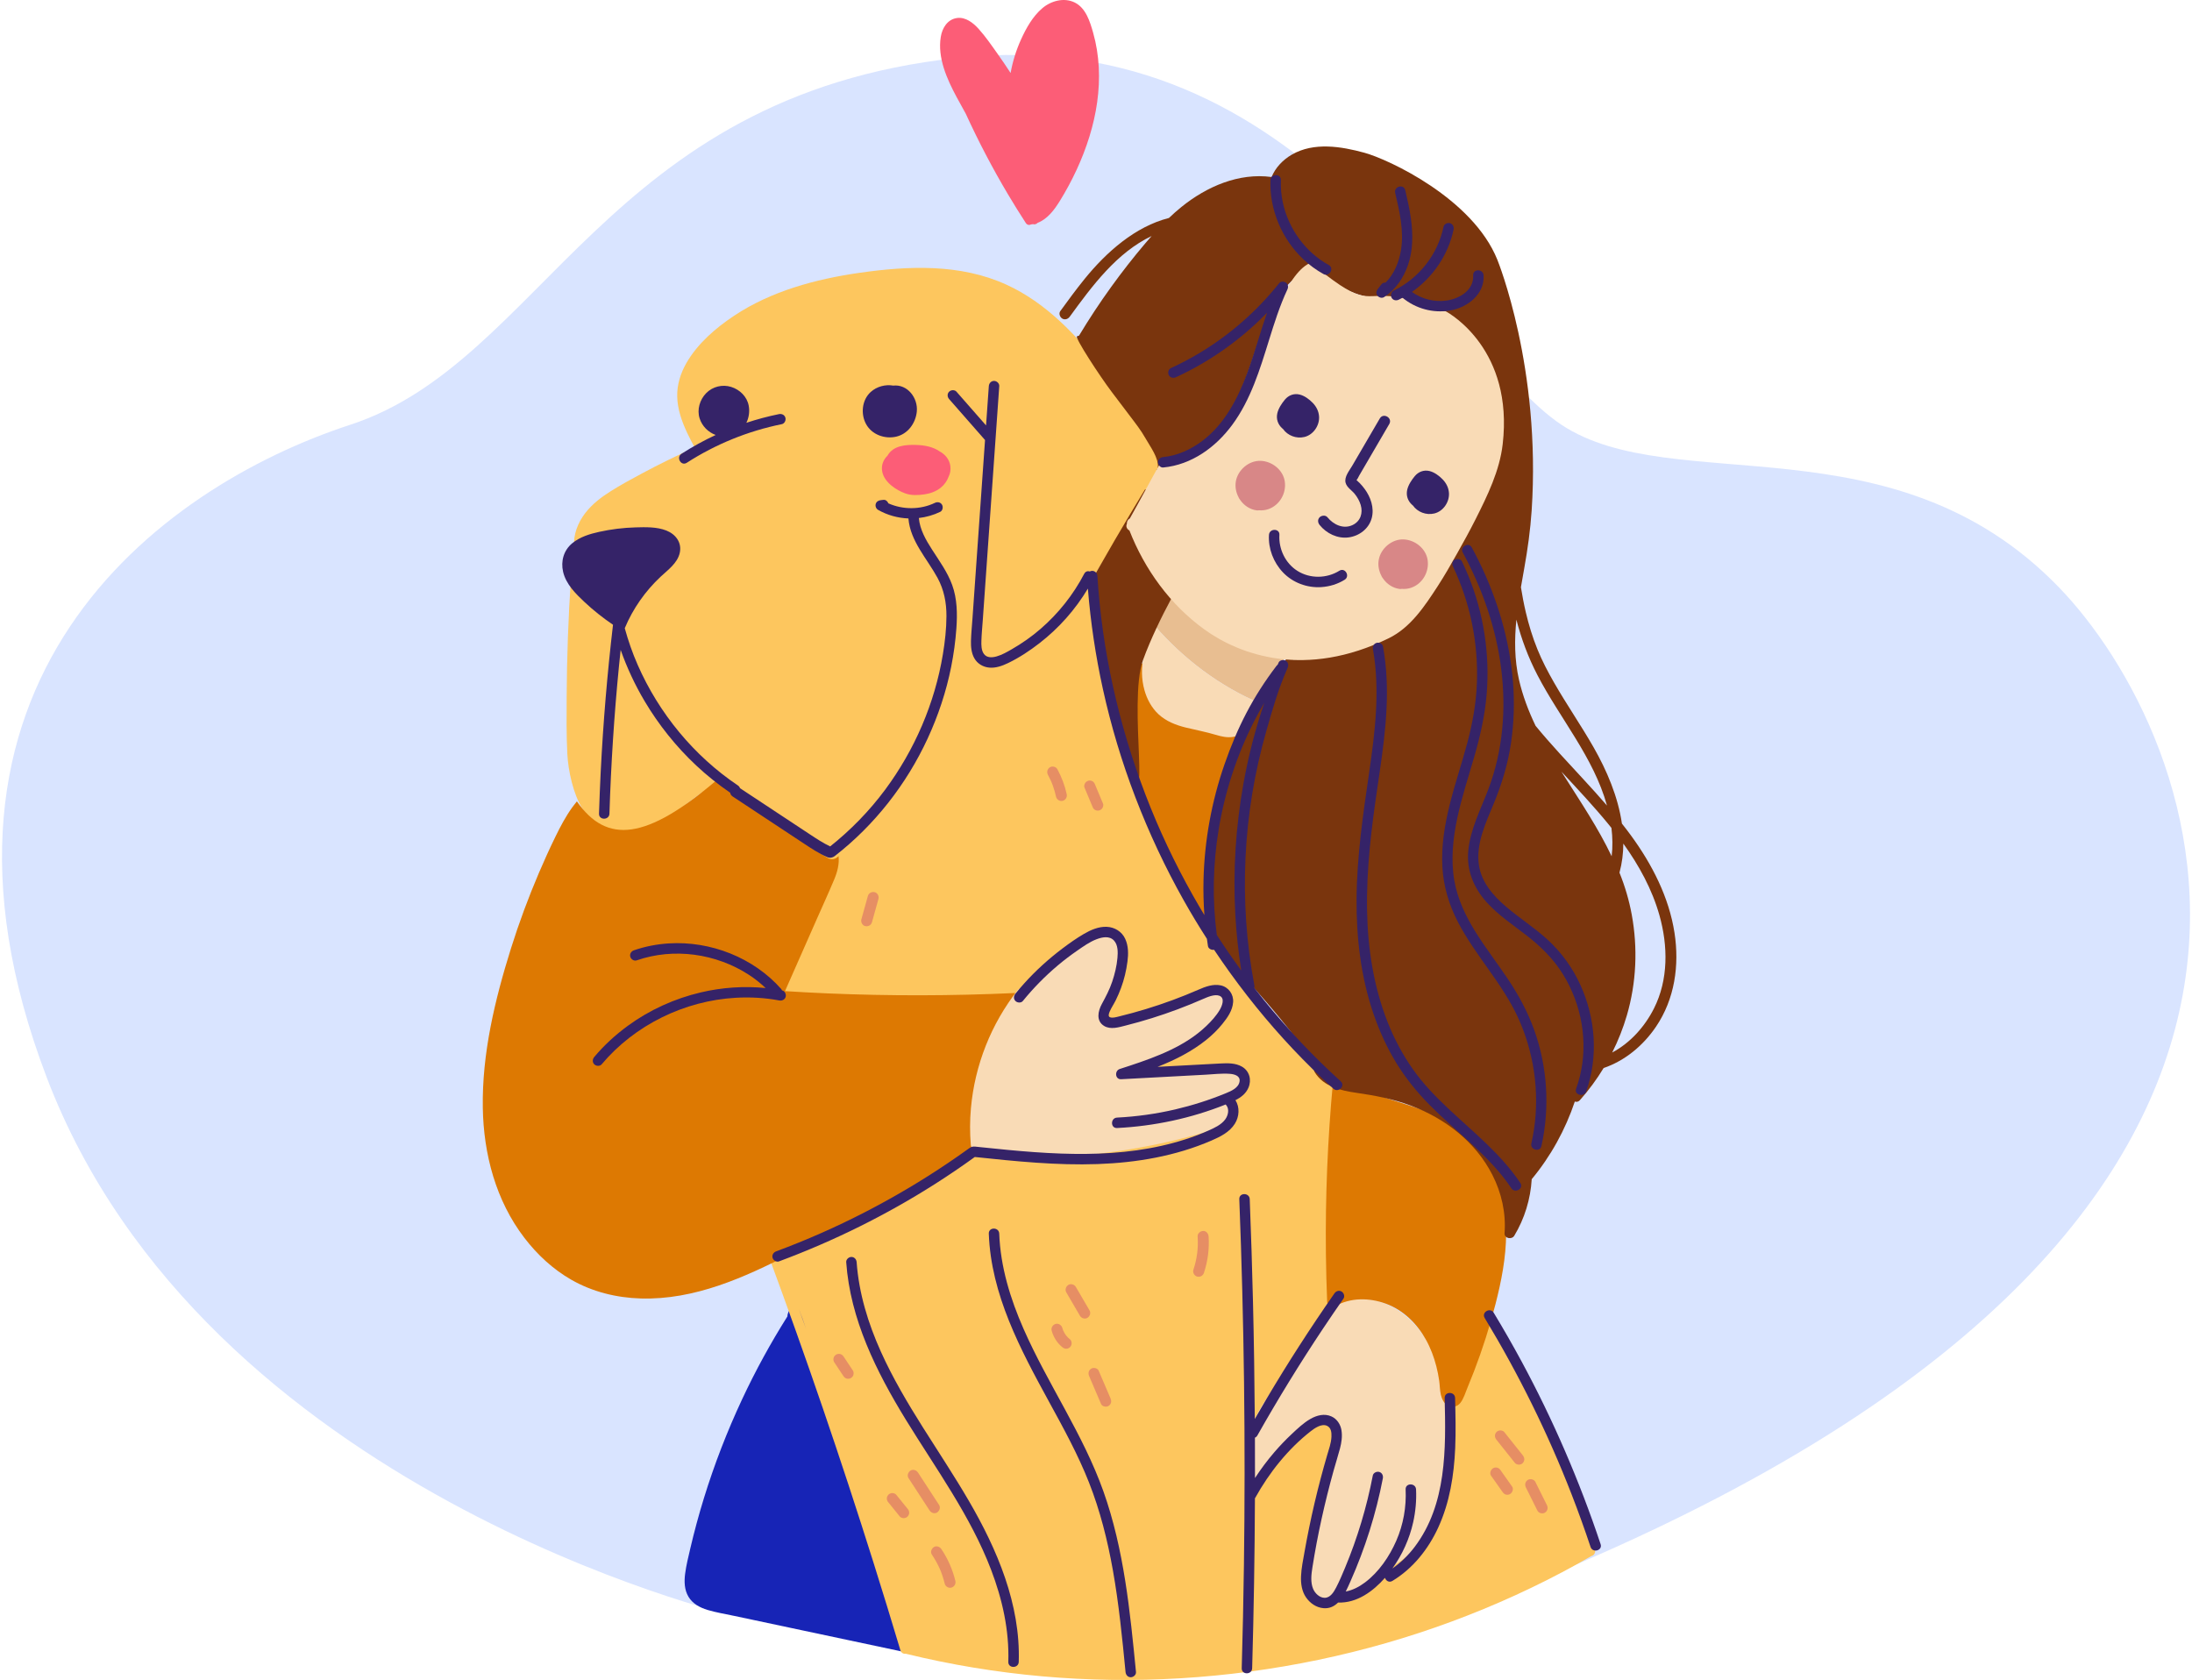 <svg width="304" height="233" viewBox="0 0 304 233" fill="none" xmlns="http://www.w3.org/2000/svg">
<path d="M101.699 224.066C101.699 224.066 28.335 206.848 6.463 149.377C-14.35 94.688 21.854 67.646 48.586 58.903C75.318 50.16 83.975 13.302 132.705 8.037C181.435 2.772 201.027 48.61 216.545 58.903C232.064 69.196 262.516 57.667 285.528 81.436C304.832 101.374 334.256 167.347 218.76 216.897L101.699 224.066Z" fill="#D9E4FF"/>
<path d="M123.303 207.104C120.856 200.039 117.892 193.168 114.858 186.339C114.43 185.376 114.001 184.413 113.571 183.451C113.205 182.631 112.843 181.774 112.088 181.233C111.357 180.709 110.447 180.752 109.778 181.352C109.429 181.664 109.213 182.115 109.205 182.559C106.871 186.26 104.767 190.104 102.914 194.068C100.843 198.498 99.072 203.07 97.631 207.743C96.916 210.06 96.282 212.402 95.73 214.763C95.462 215.912 95.173 217.069 95.019 218.24C94.877 219.319 94.906 220.478 95.48 221.439C96.061 222.411 97.075 222.953 98.129 223.27C99.292 223.62 100.511 223.814 101.699 224.067C104.376 224.635 107.053 225.204 109.73 225.773C115.037 226.9 120.344 228.027 125.651 229.154C126.309 229.294 126.966 229.433 127.624 229.573C128.032 229.66 128.6 229.373 128.54 228.875C127.645 221.436 125.751 214.173 123.303 207.104Z" fill="#1724B6"/>
<path d="M221.22 214.903C220.595 210.749 219.139 206.72 216.975 203.119C216.48 202.296 215.946 201.499 215.379 200.725C213.839 196.965 212.138 193.271 210.274 189.661C209.311 187.797 208.302 185.956 207.254 184.138C207.293 183.809 207.107 183.561 206.852 183.444C206.782 183.324 206.713 183.202 206.642 183.082C206.17 182.28 204.919 183.007 205.393 183.812C205.498 183.99 205.6 184.17 205.704 184.349C204.967 186.975 204.229 189.602 203.492 192.228C203.419 191.99 203.219 191.784 202.985 191.72C202.583 191.609 202.228 191.857 202.095 192.225C201.194 194.717 200.692 197.34 200.587 199.987C200.571 200.384 200.826 200.61 201.125 200.668C200.773 201.893 200.413 203.116 200.027 204.331C198.199 210.081 195.524 216.294 190.258 219.702C187.611 221.415 184.344 222.24 181.251 221.527L183.852 205.403C184.071 204.046 184.29 202.689 184.509 201.332C184.616 200.669 184.745 200.005 184.823 199.338C184.89 198.754 184.783 198.141 184.343 197.718C183.434 196.843 182.095 197.264 181.28 198.021C180.811 198.456 180.412 198.975 179.992 199.457C179.551 199.964 179.111 200.47 178.67 200.976C176.897 203.014 175.124 205.052 173.351 207.09C173.4 206.963 173.409 206.814 173.36 206.646C173.33 206.542 173.309 206.437 173.283 206.333C173.292 206.285 173.299 206.236 173.311 206.188C173.383 205.901 173.291 205.667 173.125 205.51C172.699 202.335 174.253 199.176 175.765 196.455C177.735 192.909 179.782 189.403 181.793 185.879C182.932 183.883 184.07 181.887 185.209 179.891C185.378 179.595 185.317 179.31 185.15 179.107C185.043 171.867 184.937 164.627 184.83 157.387C184.803 155.561 184.776 153.734 184.749 151.908C185.12 151.696 185.34 151.164 184.961 150.752C182.573 148.153 180.185 145.554 177.797 142.955C177.568 142.706 177.261 142.695 177.008 142.816C175.95 141.614 174.916 140.389 173.915 139.138C170.774 135.211 167.93 131.044 165.395 126.701C162.86 122.358 160.627 117.833 158.743 113.17C156.85 108.485 155.294 103.665 154.097 98.756C152.906 93.873 152.071 88.904 151.625 83.897C151.57 83.277 151.521 82.657 151.477 82.037C151.47 81.942 151.448 81.851 151.412 81.767C151.443 81.283 151.478 80.799 151.522 80.316C151.525 80.281 151.521 80.247 151.518 80.213C153.928 76.305 156.337 72.398 158.747 68.49C158.912 68.435 159.047 68.31 159.172 68.169C162.283 64.671 160.225 61.774 158.633 59.097C157.802 57.698 156.813 56.391 155.863 55.073C154.949 53.806 154.022 52.55 153.065 51.316C149.384 46.565 145.089 41.979 139.529 39.455C133.153 36.561 125.98 36.861 119.204 37.833C113.132 38.704 106.967 40.36 101.807 43.789C99.253 45.486 96.749 47.646 95.203 50.331C94.385 51.751 93.879 53.357 93.92 55.006C93.963 56.752 94.548 58.415 95.279 59.982C95.61 60.691 95.977 61.381 96.349 62.069C93.859 63.185 91.406 64.384 89.002 65.675C87.552 66.453 86.098 67.242 84.704 68.118C83.372 68.955 82.105 69.923 81.145 71.181C80.147 72.488 79.499 74.133 79.621 75.794C79.598 75.863 79.581 75.938 79.579 76.023C79.552 77.199 79.526 78.375 79.499 79.551C79.316 79.683 79.201 79.902 79.185 80.144C78.817 85.639 78.616 91.145 78.587 96.652C78.573 99.279 78.547 101.919 78.679 104.543C78.797 106.865 79.5 110.15 80.778 112.146C82.875 115.422 87.034 116 90.65 114.55C92.82 113.68 93.767 112.552 95.599 111.191C96.488 110.53 98.035 109.22 99.163 109.124C100.235 109.033 100.764 109.536 101.606 110.172C102.468 110.823 103.61 111.548 104.39 112.29C105.256 113.113 106.161 113.894 107.102 114.63C109.018 116.128 111.06 117.454 113.225 118.563C113.34 118.622 113.456 118.678 113.572 118.735C111.884 121.873 110.192 125.008 108.521 128.154C106.704 131.575 104.955 135.11 104.114 138.916C102.478 146.323 104.498 153.814 105.662 161.128C106.308 165.191 106.71 169.375 106.008 173.459C105.942 173.844 106.11 174.238 106.513 174.349C106.562 174.363 106.615 174.368 106.668 174.37C109.23 181.304 111.71 188.269 114.103 195.263C116.533 202.367 118.875 209.501 121.129 216.664C122.404 220.718 123.651 224.781 124.87 228.853C124.988 229.249 125.331 229.393 125.651 229.352C131.86 230.871 138.184 231.911 144.551 232.477C150.926 233.044 157.343 233.13 163.732 232.746C170.159 232.36 176.561 231.503 182.864 230.186C189.129 228.877 195.298 227.107 201.301 224.887C207.311 222.664 213.159 219.999 218.765 216.894C219.416 216.534 220.062 216.166 220.706 215.794C220.71 215.793 220.714 215.793 220.718 215.792C221.128 215.679 221.278 215.291 221.22 214.903ZM110.793 181.533C111.153 182.45 111.488 183.378 111.8 184.313L110.793 181.533Z" fill="#FDC65E"/>
<path d="M200.144 205.467C200.781 200.225 201.368 194.744 199.64 189.646C198.218 185.451 195.132 181.334 190.595 180.328C189.251 180.03 187.831 180.017 186.525 180.377C186.463 180.277 186.382 180.189 186.284 180.132C185.921 179.92 185.521 180.072 185.294 180.392L184.746 181.165C184.404 181.384 184.077 181.635 183.776 181.929C183.52 182.178 183.514 182.482 183.639 182.725L178.475 190.001C176.402 192.922 173.93 195.882 173.014 199.419C172.523 201.312 172.49 203.381 173.25 205.208C173.529 205.879 174.373 205.903 174.645 205.208L174.844 204.699C176.19 202.754 177.802 201.004 179.628 199.499C180.598 198.699 181.639 197.931 182.744 197.329C183.226 197.066 183.819 196.791 184.383 196.877C184.847 196.948 185.176 197.303 185.341 197.725C185.555 198.273 185.511 198.876 185.392 199.44C185.239 200.164 185.005 200.872 184.803 201.583C184.391 203.031 183.997 204.484 183.619 205.942C182.87 208.834 182.189 211.744 181.576 214.668C181.24 216.272 180.742 217.99 181.106 219.631C181.308 220.54 181.872 221.428 182.666 221.938C182.748 222.055 182.871 222.152 183.043 222.206C184.794 222.755 186.529 221.894 187.867 220.808C188.545 220.258 189.16 219.635 189.836 219.082C190.514 218.527 191.292 218.131 192.074 217.748C193.521 217.039 194.832 216.217 195.937 215.029C196.99 213.896 197.832 212.577 198.531 211.203C199.33 209.631 199.966 207.981 200.581 206.331C200.712 205.988 200.466 205.595 200.144 205.467Z" fill="#F9DBB6"/>
<path d="M202.111 156.328C197.765 153.328 192.302 152.831 187.662 150.459C187.091 150.167 186.537 149.847 186.001 149.496C185.601 149.234 185.216 149.436 185.04 149.762C184.933 149.891 184.866 150.056 184.85 150.236C184.121 158.084 183.797 165.968 183.885 173.849C183.91 176.077 183.968 178.304 184.058 180.53C184.08 181.075 184.657 181.435 185.147 181.155C187.304 179.921 189.909 179.954 192.199 180.797C194.627 181.691 196.516 183.556 197.759 185.792C198.407 186.959 198.876 188.211 199.205 189.504C199.371 190.156 199.502 190.817 199.597 191.483C199.688 192.119 199.678 192.779 199.822 193.405C199.952 193.972 200.243 194.615 200.765 194.925C201.381 195.291 202.124 195.085 202.549 194.533C203.001 193.946 203.233 193.129 203.516 192.45C203.833 191.689 204.14 190.924 204.435 190.154C205.6 187.118 206.591 184.015 207.403 180.865C208.226 177.671 208.864 174.389 208.882 171.08C208.909 165.443 206.899 159.633 202.111 156.328Z" fill="#DD7902"/>
<path d="M170.973 101.794C167.207 100.482 163.87 98.071 161.378 94.965C160.67 94.083 160.047 93.132 159.493 92.146C159.203 91.628 158.591 91.738 158.303 92.095C158.297 92.093 158.291 92.09 158.285 92.088C157.94 91.993 157.458 92.205 157.395 92.593C156.62 97.36 156.671 102.214 157.508 106.97C158.334 111.665 159.942 116.23 162.236 120.409C163.535 122.775 165.067 125.007 166.793 127.082C166.995 127.325 167.411 127.346 167.67 127.195C167.963 127.024 168.061 126.697 168.002 126.378C166.866 120.17 167.369 113.695 169.373 107.716C169.932 106.048 170.611 104.427 171.404 102.856C171.626 102.421 171.432 101.954 170.973 101.794Z" fill="#DD7902"/>
<path d="M174.784 97.547C175.001 97.143 175.218 96.739 175.435 96.335L178.24 91.11C178.482 90.659 178.214 90.237 177.85 90.083C177.803 89.898 177.68 89.731 177.515 89.604C173.976 86.885 170.624 83.918 167.483 80.748C166.577 79.834 165.69 78.902 164.82 77.954C164.595 77.709 164.322 77.684 164.09 77.781C163.799 77.812 163.5 78.004 163.454 78.302C163.006 81.249 161.41 83.986 160.126 86.768C164.137 91.386 169.195 95.199 174.784 97.547Z" fill="#E8BE91"/>
<path d="M160.125 86.768C158.811 89.615 157.822 92.51 158.724 95.728C159.075 96.979 159.724 98.181 160.686 99.068C161.736 100.037 163.075 100.559 164.445 100.895C165.85 101.24 167.258 101.501 168.647 101.917C169.395 102.141 170.175 102.32 170.958 102.202C171.693 102.092 172.311 101.693 172.767 101.115C173.299 100.441 173.662 99.637 174.067 98.884C174.306 98.439 174.545 97.993 174.784 97.548C169.195 95.2 164.137 91.387 160.125 86.768Z" fill="#F9DBB6"/>
<path d="M140.7 137.717C132.063 138.113 123.409 138.132 114.77 137.766C112.802 137.683 110.835 137.574 108.869 137.451C110.353 134.087 111.837 130.723 113.321 127.36C114.113 125.566 114.934 123.782 115.691 121.972C116.129 120.923 116.423 119.802 116.296 118.728C115.931 119.134 115.348 119.324 114.741 118.957C109.138 115.578 104.878 111.775 99.422 108.169C89.659 116.501 84.15 117.106 80.006 111.132C79.79 111.396 79.58 111.666 79.38 111.943C78.464 113.211 77.73 114.6 77.044 116.003C76.236 117.658 75.472 119.336 74.749 121.03C73.284 124.463 71.983 127.963 70.865 131.524C68.634 138.632 66.837 146.124 66.958 153.618C67.062 160.058 68.768 166.507 72.729 171.673C74.508 173.993 76.678 176.015 79.223 177.473C82.161 179.156 85.498 179.977 88.872 180.076C96.305 180.295 103.236 177.174 109.701 173.847C116.637 170.279 123.537 166.639 130.453 163.034C131.885 162.287 134.267 160.678 135.356 159.45C135.98 158.746 134.683 154.074 136.238 148.542C137.529 143.951 140.893 139.129 140.893 139.129C141.621 138.908 141.562 137.677 140.7 137.717Z" fill="#DD7902"/>
<path d="M171.494 148.889C170.737 148.435 169.749 148.529 168.904 148.513C165.137 148.442 161.369 148.371 157.602 148.299C158.858 147.645 160.093 146.951 161.307 146.221C161.473 146.325 161.673 146.367 161.854 146.29C164.502 145.174 166.861 143.47 168.692 141.247C168.767 141.156 168.821 141.053 168.855 140.946C168.916 140.891 168.981 140.839 169.04 140.783C169.76 140.094 170.185 138.963 169.546 138.073C168.8 137.034 167.539 137.49 166.603 137.943C165.581 138.437 164.544 138.901 163.492 139.328C161.356 140.194 159.166 140.927 156.939 141.521C156.393 141.666 155.846 141.813 155.294 141.931C154.94 142.007 154.555 142.069 154.195 142.016C153.334 141.89 153.42 141.003 153.569 140.336C153.826 139.183 154.151 138.042 154.444 136.898C154.739 135.745 155.112 134.583 155.283 133.404C155.444 132.292 155.317 131.186 154.587 130.293C153.906 129.461 152.798 129.182 151.791 129.543C150.767 129.911 149.895 130.671 149.041 131.324C148.144 132.01 147.263 132.716 146.403 133.447C144.952 134.681 143.561 135.985 142.229 137.346C142.212 137.325 142.198 137.304 142.178 137.284C141.927 137.033 141.398 136.975 141.155 137.284C137.446 141.999 135.187 147.728 134.652 153.703C134.502 155.383 134.498 157.074 134.636 158.755C134.651 158.934 134.719 159.1 134.828 159.229C134.757 159.344 134.714 159.476 134.714 159.606C134.714 160.022 135.046 160.3 135.438 160.33C143.469 160.94 151.575 160.444 159.476 158.883C161.446 158.494 163.403 158.037 165.342 157.514C166.311 157.252 167.278 156.979 168.236 156.679C168.981 156.446 169.762 156.134 170.21 155.456C170.448 155.096 170.547 154.664 170.541 154.236C170.535 153.819 170.37 153.358 170.452 152.945C170.512 152.641 170.788 152.431 171.01 152.242C171.346 151.956 171.675 151.689 171.922 151.316C172.455 150.512 172.371 149.416 171.494 148.889Z" fill="#F9DBB6"/>
<path d="M132.053 81.123C131.4 79.331 130.274 77.792 129.251 76.201C128.392 74.865 127.575 73.438 127.431 71.839C128.448 71.72 129.449 71.438 130.387 70.987C130.739 70.818 130.832 70.315 130.647 69.997C130.436 69.637 130.01 69.567 129.657 69.737C127.643 70.706 125.237 70.703 123.205 69.807C123.102 69.528 122.834 69.283 122.529 69.319L122.148 69.364C121.826 69.402 121.542 69.563 121.45 69.895C121.366 70.201 121.505 70.554 121.782 70.712C123.079 71.451 124.525 71.845 125.985 71.899C126.24 75.046 128.564 77.456 130.02 80.134C130.921 81.79 131.265 83.564 131.259 85.441C131.253 87.21 131.054 88.989 130.766 90.732C129.642 97.521 126.857 103.988 122.761 109.512C120.579 112.454 117.997 115.103 115.131 117.384C114.145 116.914 113.233 116.311 112.322 115.71C111.21 114.975 110.097 114.24 108.985 113.506C106.866 112.106 104.746 110.706 102.627 109.306C102.581 109.163 102.489 109.03 102.335 108.926C96.229 104.82 91.391 98.931 88.435 92.201C87.712 90.556 87.124 88.852 86.645 87.12C86.648 87.113 86.652 87.106 86.655 87.099C87.778 84.408 89.497 81.966 91.624 79.975C92.626 79.037 93.957 78.098 94.273 76.673C94.592 75.237 93.7 74.084 92.412 73.574C91.089 73.051 89.525 73.101 88.129 73.139C86.441 73.185 84.751 73.394 83.101 73.758C81.771 74.051 80.425 74.463 79.357 75.343C78.176 76.316 77.752 77.824 78.094 79.297C78.493 81.012 79.824 82.329 81.064 83.492C82.293 84.645 83.621 85.694 85.015 86.642C84.221 93.423 83.65 100.229 83.309 107.048C83.213 108.978 83.135 110.909 83.074 112.84C83.045 113.771 84.492 113.77 84.521 112.84C84.735 105.997 85.176 99.16 85.846 92.347C85.919 91.607 85.997 90.867 86.075 90.127C86.952 92.605 88.068 94.999 89.41 97.256C91.357 100.533 93.769 103.548 96.55 106.155C98.021 107.534 99.604 108.796 101.266 109.938C101.295 110.131 101.399 110.318 101.605 110.454C103.809 111.91 106.012 113.365 108.216 114.821L111.49 116.984C112.532 117.672 113.573 118.366 114.723 118.866C114.918 118.951 115.129 118.976 115.319 118.929C115.469 118.904 115.617 118.837 115.747 118.736C121.272 114.45 125.709 108.779 128.643 102.438C130.117 99.253 131.233 95.904 131.918 92.46C132.265 90.714 132.508 88.943 132.636 87.167C132.781 85.148 132.754 83.044 132.053 81.123Z" fill="#352368"/>
<path d="M123.876 53.476C122.778 53.283 121.59 53.608 120.755 54.362C119.531 55.467 119.342 57.419 120.12 58.828C120.918 60.272 122.684 60.91 124.256 60.564C125.897 60.203 126.987 58.701 127.148 57.081C127.336 55.192 125.855 53.255 123.876 53.476Z" fill="#352368"/>
<path d="M108.926 57.935C108.817 57.536 108.42 57.352 108.036 57.43C106.505 57.741 104.993 58.145 103.51 58.636C103.872 57.907 103.986 57.054 103.834 56.248C103.598 54.995 102.591 54.027 101.399 53.657C100.177 53.278 98.832 53.609 97.936 54.523C97.052 55.424 96.637 56.803 97.028 58.023C97.375 59.105 98.218 59.943 99.254 60.322C97.617 61.083 96.032 61.954 94.514 62.932C93.734 63.435 94.458 64.688 95.244 64.181C99.266 61.591 103.733 59.777 108.421 58.824C108.804 58.748 109.025 58.294 108.926 57.935Z" fill="#352368"/>
<path d="M108.467 137.351C108.434 137.281 108.393 137.214 108.34 137.154C104.495 132.799 98.534 130.473 92.758 130.833C91.11 130.936 89.475 131.249 87.915 131.79C87.546 131.918 87.301 132.286 87.41 132.68C87.508 133.039 87.929 133.314 88.3 133.185C93.454 131.397 99.313 132.232 103.87 135.194C104.699 135.732 105.468 136.35 106.186 137.024C103.184 136.726 100.145 136.934 97.2 137.626C93.571 138.477 90.087 140.055 87.077 142.255C85.359 143.511 83.787 144.95 82.417 146.58C82.166 146.879 82.124 147.31 82.417 147.603C82.675 147.861 83.187 147.903 83.44 147.603C88.035 142.141 94.932 138.776 102.049 138.372C104.063 138.258 106.088 138.371 108.072 138.744C108.456 138.816 108.852 138.637 108.962 138.239C109.057 137.888 108.845 137.431 108.467 137.351Z" fill="#352368"/>
<path d="M172.245 147.926C171.357 147.412 170.271 147.431 169.28 147.484L165.042 147.711C163.54 147.792 162.038 147.872 160.536 147.952C162.951 146.999 165.275 145.838 167.306 144.203C168.122 143.546 168.876 142.811 169.534 141.995C170.242 141.117 170.924 140.154 171.016 138.994C171.104 137.891 170.376 136.878 169.286 136.651C168.229 136.431 167.166 136.834 166.213 137.25C163.834 138.289 161.394 139.189 158.911 139.944C157.672 140.321 156.422 140.663 155.163 140.968C154.792 141.058 154.276 141.22 153.921 141.066C153.647 140.947 153.789 140.533 153.901 140.278C154.138 139.736 154.482 139.238 154.744 138.707C155.016 138.155 155.259 137.588 155.472 137.011C155.91 135.831 156.199 134.607 156.363 133.36C156.502 132.298 156.508 131.194 156.052 130.202C155.587 129.188 154.583 128.579 153.483 128.532C152.366 128.484 151.249 128.972 150.306 129.525C149.29 130.12 148.319 130.805 147.379 131.513C145.439 132.974 143.635 134.608 142.012 136.415C141.606 136.867 141.213 137.329 140.829 137.799C140.582 138.102 140.533 138.526 140.829 138.822C141.084 139.077 141.604 139.127 141.852 138.822C143.307 137.036 144.923 135.386 146.685 133.901C147.551 133.171 148.451 132.486 149.383 131.844C150.232 131.26 151.115 130.618 152.086 130.252C152.856 129.962 153.848 129.75 154.484 130.425C155.067 131.044 155.044 132.061 154.974 132.849C154.875 133.967 154.603 135.082 154.247 136.144C153.88 137.237 153.359 138.226 152.81 139.234C152.275 140.217 151.982 141.58 153.121 142.277C154.031 142.833 155.197 142.454 156.143 142.216C158.567 141.605 160.956 140.859 163.297 139.983C164.483 139.539 165.657 139.061 166.818 138.554C167.473 138.268 168.449 137.841 169.111 138.093C169.932 138.406 169.477 139.513 169.161 140.052C168.673 140.884 167.991 141.623 167.298 142.288C164.391 145.074 160.477 146.538 156.722 147.783C156.247 147.94 155.772 148.095 155.296 148.248C154.552 148.488 154.638 149.715 155.488 149.669C158.074 149.531 160.66 149.392 163.246 149.253C164.563 149.182 165.88 149.112 167.197 149.041C168.308 148.981 169.451 148.835 170.562 148.92C171.176 148.967 171.997 149.178 171.917 149.929C171.818 150.863 170.735 151.314 169.985 151.622C167.719 152.551 165.379 153.297 162.994 153.855C160.341 154.475 157.642 154.852 154.921 154.989C153.994 155.035 153.989 156.483 154.921 156.436C160.076 156.177 165.193 155.088 169.987 153.17C170.002 153.189 170.013 153.209 170.03 153.227C170.539 153.781 170.33 154.687 169.924 155.238C169.365 155.997 168.426 156.418 167.59 156.791C165.506 157.72 163.311 158.402 161.087 158.903C156.513 159.933 151.8 160.144 147.127 159.979C144.67 159.892 142.217 159.702 139.769 159.471C138.532 159.354 137.297 159.228 136.061 159.099C135.776 159.069 135.491 159.039 135.206 159.009C134.801 158.966 134.574 159.124 134.257 159.352C133.799 159.682 133.338 160.008 132.874 160.331C129.202 162.888 125.379 165.227 121.431 167.333C117.481 169.44 113.407 171.316 109.233 172.935C108.706 173.139 108.178 173.339 107.649 173.536C107.283 173.672 107.034 174.026 107.144 174.426C107.241 174.778 107.666 175.068 108.034 174.931C115.627 172.111 122.924 168.5 129.755 164.146C131.602 162.969 133.413 161.736 135.19 160.454C140.851 161.049 146.538 161.639 152.238 161.436C157.635 161.244 163.04 160.329 168.016 158.173C169.242 157.642 170.523 157.011 171.258 155.84C171.877 154.853 171.956 153.554 171.339 152.577C172.098 152.188 172.78 151.679 173.136 150.858C173.608 149.776 173.294 148.533 172.245 147.926Z" fill="#352368"/>
<path d="M134.352 208.117C130.33 201.212 125.466 194.78 122.171 187.466C120.403 183.542 119.111 179.349 118.805 175.04C118.777 174.65 118.492 174.316 118.081 174.316C117.711 174.316 117.33 174.648 117.358 175.04C117.92 182.966 121.533 190.213 125.622 196.88C129.79 203.675 134.591 210.202 137.453 217.702C139.009 221.779 139.978 226.09 139.84 230.472C139.811 231.403 141.258 231.402 141.287 230.472C141.538 222.48 138.3 214.894 134.352 208.117Z" fill="#352368"/>
<path d="M153.035 206.843C150.222 198.916 145.339 191.983 141.963 184.316C140.122 180.135 138.745 175.674 138.58 171.082C138.547 170.154 137.099 170.149 137.133 171.082C137.436 179.532 141.516 187.135 145.48 194.386C147.479 198.042 149.497 201.71 151.028 205.593C152.572 209.51 153.601 213.61 154.339 217.751C155.172 222.426 155.637 227.155 156.098 231.879C156.136 232.268 156.403 232.603 156.821 232.603C157.183 232.603 157.583 232.271 157.545 231.879C156.72 223.444 155.887 214.879 153.035 206.843Z" fill="#352368"/>
<path d="M201.801 193.879C201.778 192.949 200.331 192.946 200.354 193.879C200.531 200.921 200.65 208.648 196.179 214.547C195.314 215.688 194.276 216.698 193.104 217.518C194.481 215.603 195.475 213.418 195.988 211.111C196.32 209.62 196.46 208.084 196.388 206.558C196.344 205.631 194.897 205.626 194.941 206.558C195.055 208.985 194.622 211.436 193.649 213.666C192.692 215.861 191.231 218.014 189.297 219.463C188.497 220.062 187.602 220.53 186.635 220.714C186.882 220.235 187.094 219.746 187.286 219.313C189.319 214.734 190.835 209.94 191.782 205.019C191.856 204.636 191.674 204.238 191.277 204.129C190.923 204.032 190.461 204.249 190.387 204.634C189.546 209.004 188.264 213.285 186.551 217.393C186.162 218.325 185.769 219.268 185.302 220.163C184.98 220.78 184.504 221.589 183.712 221.588C183.006 221.588 182.369 220.963 182.111 220.343C181.727 219.422 181.861 218.341 182.011 217.384C182.722 212.859 183.726 208.371 184.949 203.957C185.233 202.933 185.562 201.92 185.833 200.893C186.053 200.06 186.184 199.182 186.039 198.325C185.903 197.523 185.422 196.789 184.672 196.441C183.693 195.987 182.621 196.271 181.725 196.786C180.77 197.335 179.936 198.133 179.137 198.883C178.297 199.671 177.499 200.505 176.748 201.378C175.769 202.516 174.868 203.719 174.049 204.976C174.051 203.11 174.05 201.245 174.042 199.379C174.172 199.327 174.292 199.229 174.381 199.071C177.24 194.01 180.284 189.053 183.509 184.217C184.43 182.835 185.367 181.463 186.317 180.101C186.541 179.78 186.376 179.297 186.057 179.111C185.696 178.9 185.291 179.049 185.067 179.37C181.742 184.138 178.591 189.027 175.627 194.028C175.085 194.942 174.552 195.861 174.023 196.782C173.984 191.38 173.904 185.978 173.773 180.578C173.658 175.818 173.506 171.059 173.321 166.301C173.285 165.373 171.838 165.368 171.874 166.301C172.205 174.759 172.424 183.221 172.531 191.685C172.638 200.149 172.632 208.614 172.515 217.078C172.449 221.839 172.347 226.599 172.21 231.358C172.183 232.289 173.63 232.289 173.657 231.358C173.883 223.501 174.009 215.642 174.042 207.782C174.057 207.76 174.074 207.741 174.087 207.716C176.019 204.233 178.62 200.963 181.767 198.496C182.327 198.057 183.294 197.385 184.042 197.736C184.61 198.003 184.682 198.648 184.654 199.258C184.614 200.135 184.301 200.979 184.056 201.814C183.74 202.893 183.439 203.976 183.152 205.063C182.555 207.328 182.02 209.609 181.551 211.904C181.325 213.006 181.115 214.11 180.919 215.217C180.721 216.338 180.48 217.477 180.433 218.616C180.391 219.613 180.546 220.689 181.126 221.526C181.684 222.331 182.526 222.927 183.516 223.022C184.377 223.105 185.041 222.771 185.575 222.243C185.577 222.243 185.579 222.244 185.581 222.244C188.176 222.338 190.424 220.697 192.076 218.816C192.206 219.216 192.645 219.524 193.11 219.242C195.964 217.52 198.099 214.824 199.475 211.815C201.055 208.361 201.651 204.592 201.816 200.821C201.914 198.51 201.859 196.193 201.801 193.879Z" fill="#352368"/>
<path d="M221.983 214.15C220.521 209.763 218.866 205.443 217.031 201.198C215.212 196.991 213.211 192.863 211.034 188.83C209.797 186.539 208.503 184.28 207.156 182.053C206.674 181.257 205.423 181.984 205.907 182.783C208.268 186.686 210.462 190.688 212.479 194.78C214.487 198.855 216.319 203.017 217.964 207.252C218.898 209.658 219.773 212.087 220.589 214.535C220.881 215.413 222.279 215.037 221.983 214.15Z" fill="#352368"/>
<path d="M131.798 64.631C131.669 63.693 131.084 63.024 130.327 62.606C129.401 61.959 128.212 61.738 127.057 61.705C125.582 61.662 123.866 61.787 123.081 63.196C122.506 63.751 122.18 64.524 122.355 65.417C122.642 66.882 124.261 67.966 125.575 68.435C126.407 68.732 127.353 68.683 128.214 68.557C129.02 68.44 129.802 68.16 130.445 67.652C130.96 67.246 131.346 66.705 131.557 66.113C131.775 65.679 131.875 65.184 131.798 64.631Z" fill="#FC5D77"/>
<path d="M152.977 111.457C152.607 110.574 152.238 109.689 151.869 108.806C151.789 108.614 151.706 108.46 151.519 108.351C151.356 108.256 151.115 108.215 150.932 108.274C150.748 108.334 150.57 108.449 150.477 108.625C150.388 108.793 150.323 109.027 150.4 109.211C150.77 110.094 151.139 110.979 151.508 111.862C151.588 112.054 151.671 112.207 151.858 112.316C152.021 112.412 152.262 112.452 152.445 112.393C152.629 112.333 152.807 112.219 152.9 112.043C152.989 111.874 153.054 111.641 152.977 111.457Z" fill="#E68E64"/>
<path d="M147.935 110.118C147.67 108.921 147.23 107.762 146.649 106.683C146.46 106.332 145.945 106.192 145.607 106.41C145.251 106.64 145.132 107.076 145.334 107.451C145.474 107.711 145.606 107.975 145.728 108.244C145.752 108.298 145.776 108.352 145.8 108.406C145.807 108.422 145.812 108.433 145.816 108.442C145.824 108.46 145.831 108.478 145.838 108.496C145.89 108.624 145.94 108.752 145.988 108.881C146.186 109.416 146.345 109.965 146.468 110.522C146.554 110.911 147.027 111.176 147.404 111.054C147.813 110.922 148.027 110.535 147.935 110.118Z" fill="#E68E64"/>
<path d="M148.4 185.748C148.192 185.582 148.007 185.391 147.838 185.186C147.687 184.978 147.559 184.757 147.452 184.523C147.404 184.397 147.357 184.271 147.322 184.141C147.218 183.757 146.775 183.483 146.386 183.609C145.992 183.737 145.743 184.133 145.854 184.545C146.091 185.424 146.609 186.254 147.323 186.824C147.487 186.955 147.643 187.047 147.861 187.047C148.048 187.047 148.271 186.964 148.399 186.824C148.532 186.679 148.631 186.488 148.622 186.286C148.614 186.098 148.554 185.871 148.4 185.748Z" fill="#E68E64"/>
<path d="M151.094 181.713C150.463 180.632 149.833 179.552 149.202 178.471C149.001 178.127 148.506 177.975 148.16 178.198C147.813 178.422 147.672 178.871 147.887 179.24C148.518 180.321 149.148 181.401 149.779 182.482C149.98 182.826 150.475 182.978 150.821 182.755C151.168 182.531 151.309 182.081 151.094 181.713Z" fill="#E68E64"/>
<path d="M154.015 193.933C153.467 192.65 152.919 191.368 152.37 190.086C152.213 189.718 151.644 189.609 151.328 189.813C150.946 190.059 150.887 190.461 151.055 190.855C151.603 192.138 152.151 193.42 152.7 194.702C152.857 195.07 153.426 195.179 153.742 194.975C154.124 194.728 154.183 194.326 154.015 193.933Z" fill="#E68E64"/>
<path d="M167.617 171.472C167.591 171.075 167.286 170.691 166.856 170.711C166.466 170.728 166.067 171.047 166.095 171.472C166.202 173.089 166.013 174.571 165.505 176.105C165.38 176.483 165.65 176.953 166.037 177.041C166.456 177.137 166.839 176.914 166.973 176.509C167.507 174.894 167.729 173.169 167.617 171.472Z" fill="#E68E64"/>
<path d="M211.186 201.82C210.33 200.745 209.474 199.671 208.618 198.596C208.505 198.454 208.253 198.373 208.08 198.373C207.893 198.373 207.67 198.456 207.542 198.596C207.237 198.928 207.276 199.339 207.542 199.673C208.398 200.748 209.254 201.822 210.111 202.897C210.224 203.039 210.476 203.12 210.649 203.12C210.836 203.12 211.059 203.037 211.187 202.897C211.491 202.565 211.453 202.154 211.186 201.82Z" fill="#E68E64"/>
<path d="M214.536 208.732C214.002 207.658 213.467 206.584 212.933 205.51C212.755 205.153 212.221 205.024 211.891 205.237C211.525 205.473 211.428 205.896 211.618 206.279L213.221 209.501C213.399 209.858 213.933 209.987 214.263 209.774C214.629 209.538 214.726 209.114 214.536 208.732Z" fill="#E68E64"/>
<path d="M209.705 206.153C209.172 205.399 208.64 204.646 208.107 203.892C207.99 203.727 207.853 203.598 207.652 203.542C207.47 203.492 207.227 203.515 207.065 203.619C206.743 203.827 206.546 204.313 206.792 204.661C207.325 205.415 207.857 206.168 208.39 206.922C208.507 207.087 208.644 207.216 208.845 207.272C209.027 207.322 209.27 207.299 209.432 207.195C209.754 206.987 209.951 206.501 209.705 206.153Z" fill="#E68E64"/>
<path d="M118.285 190.067C117.857 189.423 117.429 188.778 117 188.134C116.89 187.969 116.741 187.838 116.545 187.784C116.363 187.734 116.12 187.757 115.958 187.861C115.795 187.966 115.652 188.122 115.608 188.316C115.564 188.509 115.571 188.732 115.685 188.903C116.113 189.547 116.542 190.192 116.97 190.836C117.08 191.001 117.229 191.132 117.425 191.186C117.607 191.236 117.85 191.213 118.011 191.109C118.174 191.004 118.317 190.848 118.361 190.654C118.405 190.461 118.398 190.238 118.285 190.067Z" fill="#E68E64"/>
<path d="M130.238 208.708C129.263 207.212 128.289 205.716 127.314 204.219C127.097 203.886 126.63 203.716 126.272 203.946C125.939 204.161 125.766 204.631 125.999 204.988L128.923 209.477C129.14 209.81 129.607 209.98 129.965 209.75C130.298 209.535 130.471 209.065 130.238 208.708Z" fill="#E68E64"/>
<path d="M126.066 209.576C126.03 209.447 125.965 209.335 125.87 209.24C125.343 208.589 124.816 207.937 124.289 207.286C124.174 207.144 123.925 207.063 123.751 207.063C123.564 207.063 123.341 207.146 123.213 207.286C123.08 207.431 122.981 207.622 122.99 207.824C122.999 207.891 123.008 207.959 123.017 208.026C123.053 208.155 123.118 208.267 123.213 208.362C123.74 209.014 124.267 209.665 124.794 210.316C124.909 210.458 125.158 210.539 125.332 210.539C125.519 210.539 125.742 210.456 125.87 210.316C126.003 210.171 126.102 209.98 126.093 209.778C126.084 209.71 126.075 209.643 126.066 209.576Z" fill="#E68E64"/>
<path d="M132.493 219.232C132.113 217.667 131.453 216.163 130.553 214.827C130.331 214.497 129.872 214.321 129.511 214.554C129.183 214.766 129 215.242 129.238 215.595C129.663 216.227 130.035 216.892 130.344 217.588C130.352 217.606 130.405 217.73 130.413 217.749C130.446 217.83 130.479 217.912 130.511 217.994C130.579 218.168 130.642 218.344 130.702 218.522C130.826 218.888 130.932 219.26 131.023 219.636C131.117 220.023 131.576 220.292 131.959 220.168C132.363 220.038 132.593 219.646 132.493 219.232Z" fill="#E68E64"/>
<path d="M121.298 123.727C120.895 123.635 120.476 123.848 120.362 124.259C120.061 125.338 119.761 126.417 119.461 127.496C119.354 127.879 119.593 128.341 119.993 128.432C120.396 128.524 120.815 128.311 120.929 127.9C121.229 126.821 121.53 125.742 121.83 124.663C121.936 124.28 121.698 123.818 121.298 123.727Z" fill="#E68E64"/>
<path d="M156.214 104.249C159.933 116.499 156.371 97.451 158.517 91.542C160.663 85.633 164.654 79.123 164.654 79.123V72.422L160.595 67.91L158.796 67.882C158.796 67.882 155.66 72.977 152.007 79.424C149.903 83.135 154.441 98.405 156.214 104.249Z" fill="#7A350D"/>
<path d="M232.23 129.362C231.465 124.423 229.118 119.865 226.195 115.866C225.786 115.307 225.365 114.758 224.937 114.216C224.401 110.496 222.839 106.842 221 103.622C219.259 100.574 217.255 97.685 215.512 94.639C214.666 93.162 213.871 91.645 213.229 90.067C212.544 88.385 212.014 86.642 211.599 84.874C211.332 83.737 211.117 82.591 210.931 81.439C211.081 80.556 211.24 79.675 211.396 78.796C211.867 76.15 212.24 73.495 212.419 70.811C213.735 51.033 207.755 36.255 207.665 36.03C204.253 27.515 192.557 22.095 189.227 21.183C186.003 20.3 182.213 19.678 179.165 21.44C177.929 22.154 176.894 23.232 176.349 24.548C171.806 23.934 167.362 25.866 163.855 28.695C163.253 29.181 162.676 29.695 162.116 30.229C157.43 31.419 153.444 34.96 150.429 38.673C149.252 40.122 148.15 41.63 147.051 43.139C146.809 43.471 146.994 43.988 147.324 44.181C147.709 44.406 148.123 44.242 148.366 43.908C151.472 39.645 154.865 35.041 159.718 32.73C159.41 33.078 159.104 33.428 158.804 33.782C157.157 35.723 155.59 37.734 154.1 39.797C152.519 41.986 151.034 44.244 149.64 46.556C149.546 46.565 149.451 46.596 149.358 46.651C149.052 46.83 152.496 52.127 154.195 54.371C155.037 55.483 155.879 56.595 156.722 57.708C157.479 58.708 158.257 59.703 158.874 60.799C159.507 61.924 160.73 63.533 160.575 64.836C160.529 65.225 160.122 65.161 160.48 65.161C160.871 65.161 161.109 64.884 161.184 64.54C166.348 63.593 169.931 59.049 171.942 54.492C173.168 51.714 174.015 48.798 175.006 45.933C175.864 43.454 177.104 40.919 179.035 39.06C180.005 38.127 181.142 37.316 182.558 37.142C182.607 37.322 182.728 37.485 182.891 37.609C185.431 39.553 187.903 41.294 191.612 41.367C191.757 41.37 191.899 41.381 192.029 41.341C192.764 41.378 193.498 41.414 194.233 41.452C194.314 41.529 194.42 41.59 194.56 41.62C196.594 42.069 198.587 42.673 200.523 43.429C201.357 44.221 202.056 45.116 202.723 46.039C202.995 47.97 203.423 49.879 204.009 51.736C204.861 54.431 206.183 56.961 207.21 59.591C207.146 62.311 206.749 65.009 205.87 67.915C204.08 73.829 200.902 79.291 196.69 83.808C194.994 85.627 193.137 87.288 191.143 88.769C188.886 90.03 183.623 91.234 183.4 91.246C182.053 91.32 180.706 91.394 179.359 91.469C179.315 91.422 179.267 91.38 179.213 91.349C178.853 91.139 178.446 91.286 178.223 91.608C178.09 91.8 177.963 91.996 177.833 92.189C177.591 92.294 177.461 92.528 177.439 92.776C173.172 99.281 170.244 106.667 168.867 114.322C168.135 118.394 167.817 122.548 167.978 126.684C168.02 127.776 168.102 128.895 168.44 129.941C168.76 130.931 169.3 131.8 169.941 132.612C170.593 133.438 171.335 134.186 172.049 134.957C172.814 135.783 173.569 136.617 174.314 137.461C177.228 140.76 179.985 144.196 182.577 147.754C182.278 147.941 182.101 148.312 182.339 148.7C183.567 150.706 185.954 151.243 188.122 151.555C190.691 151.924 193.203 152.41 195.643 153.321C200.417 155.103 204.638 158.346 206.976 162.941C208.243 165.43 208.87 168.217 208.662 171.008C208.607 171.751 209.66 171.955 210.01 171.373C211.442 168.996 212.262 166.298 212.429 163.531C215.071 160.348 217.09 156.677 218.406 152.763C218.632 152.849 218.893 152.816 219.107 152.576C220.339 151.192 221.44 149.697 222.4 148.117C225.364 147.103 227.888 145.007 229.667 142.38C232.259 138.548 232.929 133.876 232.23 129.362ZM205.836 52.41C205.433 51.267 205.098 50.102 204.817 48.923C205.189 49.392 205.581 49.846 206.009 50.272C206.088 50.351 206.42 50.959 206.523 50.992C206.763 52.545 206.952 54.029 207.072 55.477C206.631 54.467 206.203 53.45 205.836 52.41ZM212.964 100.658C211.984 98.612 211.174 96.492 210.664 94.266C210.029 91.493 210.027 88.71 210.301 85.934C210.988 88.603 211.948 91.179 213.228 93.639C216.374 99.683 220.997 105.014 222.856 111.676C222.86 111.689 222.863 111.702 222.866 111.715C220.73 109.238 218.464 106.87 216.263 104.451C215.137 103.214 214.027 101.954 212.964 100.658ZM216.897 107.564C216.78 107.379 216.664 107.193 216.547 107.008C218.798 109.444 221.077 111.856 223.173 114.429C223.278 114.558 223.381 114.689 223.485 114.819C223.644 116.127 223.671 117.45 223.514 118.749C221.65 114.833 219.217 111.227 216.897 107.564ZM229.377 139.863C228.098 142.395 226.092 144.632 223.589 145.967C224.42 144.316 225.105 142.59 225.625 140.81C226.947 136.283 227.154 131.48 226.301 126.846C225.934 124.85 225.358 122.899 224.599 121.02C224.961 119.691 225.126 118.342 225.133 116.99C227.31 120.026 229.124 123.323 230.142 126.937C231.336 131.173 231.398 135.864 229.377 139.863Z" fill="#7A350D"/>
<path d="M200.509 43.175C200.507 43.175 197.251 42.788 197.249 42.786C197.166 42.584 194.729 41.328 194.51 41.291C189.125 40.349 189.818 42.664 183.855 38.099C183.135 37.548 183.089 36.645 182.263 36.273C178.798 37.05 176.353 44.724 174.719 48.833C172.979 53.209 171.357 58.114 167.794 61.347C166.018 62.959 160.855 63.949 161.024 64.031C159.778 66.23 157.939 69.698 156.693 71.897C156.439 72.029 156.255 72.326 156.292 72.614C156.088 73.022 156.309 73.403 156.636 73.569C158.756 78.984 162.287 83.859 167.019 87.284C171.981 90.874 181.079 94.129 192.596 88.516C195.622 87.04 197.579 84.079 199.399 81.278C200.332 79.841 201.181 78.353 202.022 76.862C202.926 75.258 203.818 73.647 204.646 72.002C206.304 68.707 207.976 65.285 208.402 61.606C209.915 48.554 201.17 43.532 200.509 43.175Z" fill="#F9DBB6"/>
<path d="M185.94 149.96C182.093 146.467 178.517 142.679 175.246 138.642C174.809 138.102 174.383 137.553 173.957 137.004C173.982 136.891 173.986 136.771 173.964 136.651C172.856 130.807 172.457 124.837 172.738 118.896C173.018 112.975 173.987 107.095 175.618 101.396C176.534 98.193 177.238 95.676 178.572 92.623C178.728 92.265 178.677 91.847 178.312 91.633C178.005 91.454 177.479 91.533 177.322 91.893C177.283 91.983 177.245 92.074 177.206 92.164C177.143 92.215 177.085 92.273 177.034 92.34C173.741 96.661 171.597 100.886 169.815 106.016C168.034 111.144 167.048 116.558 166.912 121.985C166.871 123.628 166.914 125.27 167.034 126.906C166.831 126.569 166.626 126.232 166.426 125.893C163.805 121.434 161.501 116.783 159.564 111.987C157.61 107.151 156.012 102.172 154.794 97.101C153.587 92.074 152.755 86.959 152.332 81.806C152.28 81.168 152.234 80.53 152.193 79.891C152.168 79.501 151.878 79.167 151.47 79.167C151.359 79.167 151.249 79.199 151.148 79.251C150.865 79.16 150.544 79.232 150.364 79.576C148.842 82.489 146.781 85.083 144.294 87.231C143.063 88.295 141.727 89.234 140.315 90.042C139.646 90.425 138.963 90.822 138.217 91.032C137.624 91.199 136.893 91.26 136.472 90.714C136.079 90.204 136.088 89.451 136.107 88.841C136.136 87.9 136.231 86.958 136.297 86.019C136.443 83.951 136.588 81.882 136.734 79.814C137.025 75.677 137.316 71.54 137.608 67.403L138.583 53.549C138.61 53.159 138.231 52.825 137.86 52.825C137.445 52.825 137.164 53.157 137.136 53.549C137.008 55.365 136.88 57.181 136.752 58.997C135.386 57.439 134.019 55.881 132.653 54.323C132.395 54.029 131.893 54.059 131.63 54.323C131.338 54.615 131.372 55.052 131.63 55.346C133.29 57.239 134.95 59.131 136.61 61.024C136.179 67.143 135.748 73.262 135.318 79.381C135.166 81.546 135.013 83.71 134.861 85.875C134.79 86.879 134.686 87.887 134.66 88.894C134.639 89.703 134.718 90.562 135.121 91.28C135.556 92.055 136.347 92.514 137.221 92.588C138.128 92.665 139.034 92.33 139.837 91.941C141.372 91.198 142.814 90.242 144.159 89.2C146.843 87.121 149.134 84.543 150.874 81.628C151.25 86.311 151.947 90.97 152.956 95.558C154.081 100.67 155.593 105.697 157.466 110.584C159.355 115.514 161.601 120.307 164.191 124.907C165.201 126.702 166.266 128.464 167.38 130.195C167.426 130.532 167.474 130.869 167.527 131.205C167.585 131.577 168.034 131.786 168.376 131.717C169.815 133.873 171.332 135.977 172.924 138.024C176.136 142.156 179.66 146.047 183.467 149.639C183.947 150.091 184.431 150.539 184.919 150.982C185.605 151.608 186.632 150.588 185.94 149.96ZM169.008 115.059C169.868 109.846 171.515 104.758 173.917 100.05C174.366 99.171 174.843 98.306 175.342 97.455C174.101 101.108 173.131 104.851 172.451 108.653C171.38 114.634 170.987 120.737 171.32 126.805C171.463 129.415 171.741 132.017 172.147 134.599C170.971 132.986 169.838 131.343 168.756 129.666C168.118 124.826 168.214 119.874 169.008 115.059Z" fill="#352368"/>
<path d="M210.849 164.059C208.136 160.003 204.288 156.974 200.772 153.661C199.015 152.006 197.336 150.259 195.945 148.28C194.52 146.254 193.347 144.046 192.44 141.742C190.514 136.849 189.698 131.61 189.594 126.37C189.479 120.566 190.204 114.803 191.049 109.073C191.887 103.389 192.774 97.606 192.124 91.853C192.041 91.119 191.935 90.386 191.806 89.659C191.738 89.274 191.268 89.057 190.916 89.154C190.51 89.266 190.342 89.658 190.411 90.044C191.419 95.72 190.698 101.524 189.876 107.175C189.034 112.962 188.182 118.754 188.137 124.615C188.096 129.991 188.718 135.419 190.458 140.525C191.271 142.91 192.315 145.226 193.628 147.379C194.931 149.517 196.51 151.461 198.268 153.241C201.652 156.667 205.585 159.565 208.577 163.37C208.938 163.829 209.277 164.305 209.602 164.791C210.115 165.559 211.369 164.836 210.849 164.059Z" fill="#352368"/>
<path d="M212.752 142.784C211.847 140.273 210.575 137.934 209.078 135.707C207.628 133.549 206.034 131.481 204.658 129.278C203.273 127.061 202.151 124.709 201.699 122.142C201.196 119.289 201.498 116.335 202.092 113.517C202.706 110.598 203.651 107.759 204.475 104.892C205.285 102.073 205.936 99.224 206.178 96.303C206.641 90.724 205.763 85.016 203.622 79.812C203.351 79.154 203.061 78.503 202.755 77.859C202.592 77.517 202.079 77.432 201.765 77.609C201.4 77.814 201.342 78.219 201.505 78.562C203.895 83.58 205.022 89.135 204.828 94.65C204.728 97.499 204.228 100.288 203.49 103.046C202.73 105.883 201.784 108.671 201.072 111.52C200.361 114.363 199.873 117.309 200.039 120.241C200.192 122.951 200.967 125.515 202.229 127.934C204.612 132.5 208.293 136.311 210.47 140.991C212.719 145.824 213.528 151.347 212.748 156.591C212.649 157.258 212.523 157.92 212.377 158.579C212.182 159.454 213.577 159.827 213.772 158.95C214.964 153.6 214.616 147.954 212.752 142.784Z" fill="#352368"/>
<path d="M219.154 136.541C218.095 134.235 216.574 132.108 214.682 130.363C212.867 128.689 210.755 127.353 208.877 125.749C207.072 124.209 205.469 122.363 205.108 119.992C204.656 117.025 206.075 114.077 207.182 111.392C208.295 108.691 209.131 105.93 209.555 103.049C209.972 100.216 210.058 97.351 209.825 94.499C209.351 88.709 207.665 83.052 205.092 77.809C204.779 77.172 204.452 76.541 204.113 75.916C203.681 75.121 202.432 75.825 202.863 76.619C205.591 81.643 207.495 87.142 208.2 92.781C208.9 98.385 208.426 104.123 206.415 109.446C205.351 112.263 203.901 115.003 203.625 118.033C203.384 120.689 204.371 123.113 206.157 125.103C207.776 126.908 209.841 128.276 211.757 129.762C213.733 131.294 215.462 133.01 216.766 135.118C219.356 139.306 220.276 144.475 219.114 149.235C218.968 149.832 218.79 150.42 218.583 151C218.28 151.85 219.678 152.215 219.978 151.37C221.695 146.547 221.283 141.18 219.154 136.541Z" fill="#352368"/>
<path d="M178.356 39.213C178.094 39.017 177.634 38.984 177.406 39.269C174.282 43.189 170.464 46.528 166.148 49.08C164.924 49.804 163.662 50.463 162.371 51.058C162.016 51.222 161.928 51.734 162.111 52.048C162.324 52.412 162.745 52.472 163.101 52.308C167.739 50.17 171.985 47.175 175.565 43.531C175.616 43.479 175.665 43.425 175.716 43.373C174.764 46.125 174 48.944 172.992 51.68C171.679 55.244 169.831 58.833 166.724 61.158C165.147 62.338 163.296 63.197 161.32 63.386C160.931 63.423 160.596 63.692 160.596 64.11C160.596 64.473 160.928 64.871 161.32 64.834C165.275 64.457 168.623 62.014 170.925 58.877C173.461 55.422 174.729 51.244 175.985 47.201C176.727 44.812 177.48 42.416 178.543 40.146C178.695 39.82 178.661 39.44 178.356 39.213Z" fill="#352368"/>
<path d="M185.755 79.149C183.998 80.244 181.681 80.279 179.922 79.164C178.256 78.108 177.319 76.129 177.436 74.18C177.492 73.25 176.045 73.253 175.989 74.18C175.874 76.089 176.617 78.005 177.932 79.384C179.296 80.815 181.291 81.554 183.259 81.42C184.401 81.342 185.512 81.006 186.486 80.399C187.274 79.907 186.548 78.655 185.755 79.149Z" fill="#352368"/>
<path d="M184.28 36.755C181.016 34.95 178.694 31.708 177.906 28.074C177.685 27.057 177.605 26.022 177.644 24.982C177.68 24.051 176.233 24.052 176.197 24.982C176.04 29.063 177.78 33.149 180.741 35.947C181.586 36.745 182.533 37.442 183.55 38.005C184.365 38.455 185.096 37.206 184.28 36.755Z" fill="#352368"/>
<path d="M195.675 30.326C195.493 28.994 195.197 27.681 194.889 26.373C194.675 25.468 193.28 25.852 193.494 26.759C194.1 29.331 194.738 32.062 194.293 34.715C194.016 36.364 193.342 38.013 192.155 39.197C191.948 39.181 191.738 39.239 191.609 39.403C191.437 39.621 191.265 39.84 191.093 40.059C190.87 40.342 190.794 40.705 191.036 41.008C191.25 41.276 191.663 41.397 191.969 41.194C193.568 40.142 194.655 38.544 195.272 36.748C195.982 34.681 195.968 32.468 195.675 30.326Z" fill="#352368"/>
<path d="M204.307 38.184C204.428 40.246 202.406 41.429 200.605 41.684C198.946 41.919 197.173 41.475 195.817 40.487C198.732 38.462 200.863 35.318 201.592 31.837C201.672 31.454 201.48 31.055 201.087 30.947C200.728 30.848 200.278 31.067 200.197 31.451C199.392 35.294 196.798 38.603 193.263 40.31C192.911 40.48 192.817 40.983 193.003 41.3C193.213 41.66 193.64 41.73 193.993 41.56C194.168 41.477 194.339 41.383 194.51 41.291C196.352 42.809 198.744 43.461 201.102 43.062C203.489 42.658 205.91 40.836 205.755 38.184C205.7 37.258 204.253 37.252 204.307 38.184Z" fill="#352368"/>
<path d="M178.182 66.777C177.947 65.169 176.428 63.968 174.84 63.909C173.205 63.847 171.651 65.179 171.391 66.783C171.271 67.523 171.417 68.275 171.754 68.926C171.772 68.979 171.795 69.033 171.828 69.088C171.885 69.183 171.949 69.275 172.016 69.363C172.538 70.101 173.331 70.644 174.265 70.776C174.377 70.792 174.489 70.788 174.595 70.768C175.029 70.803 175.468 70.758 175.887 70.615C177.463 70.078 178.421 68.408 178.182 66.777Z" fill="#D88787"/>
<path d="M197.995 77.676C197.76 76.068 196.241 74.867 194.653 74.807C193.018 74.745 191.464 76.077 191.204 77.681C191.084 78.421 191.23 79.172 191.567 79.824C191.584 79.877 191.608 79.931 191.641 79.986C191.698 80.081 191.762 80.172 191.829 80.261C192.351 80.999 193.144 81.542 194.078 81.674C194.19 81.69 194.302 81.686 194.408 81.666C194.842 81.701 195.281 81.656 195.7 81.513C197.276 80.978 198.233 79.308 197.995 77.676Z" fill="#D88787"/>
<path d="M188.502 65.954C188.603 65.781 188.704 65.607 188.805 65.434C189.058 65 189.311 64.567 189.564 64.134C190.601 62.357 191.637 60.58 192.674 58.802C193.169 57.954 191.853 57.187 191.359 58.034C190.499 59.508 189.64 60.982 188.78 62.455C188.363 63.17 187.946 63.885 187.528 64.601C187.144 65.26 186.409 66.124 186.612 66.938C186.776 67.596 187.461 67.979 187.871 68.484C188.241 68.939 188.546 69.471 188.712 70.035C189.041 71.152 188.69 72.277 187.601 72.805C186.321 73.425 184.926 72.762 184.096 71.734C183.838 71.414 183.288 71.465 183.019 71.734C182.703 72.05 182.76 72.49 183.019 72.811C183.964 73.983 185.491 74.722 187.007 74.532C188.5 74.345 189.849 73.33 190.242 71.842C190.615 70.431 190.09 68.924 189.244 67.789C189.033 67.506 188.81 67.233 188.561 66.984C188.441 66.864 188.315 66.753 188.189 66.64C188.167 66.621 188.147 66.6 188.126 66.58C188.135 66.568 188.147 66.553 188.166 66.532C188.304 66.38 188.398 66.133 188.502 65.954Z" fill="#352368"/>
<path d="M182.935 57.742C182.883 57.017 182.555 56.383 182.052 55.864C181.573 55.37 180.914 54.879 180.235 54.715C179.457 54.526 178.702 54.812 178.196 55.422C177.752 55.958 177.296 56.641 177.143 57.327C176.968 58.114 177.229 58.873 177.831 59.404C177.865 59.434 177.902 59.465 177.938 59.495C178.587 60.41 179.776 60.867 180.898 60.602C182.144 60.306 183.025 59.004 182.935 57.742Z" fill="#352368"/>
<path d="M200.95 68.351C200.898 67.627 200.57 66.992 200.067 66.474C199.588 65.98 198.929 65.488 198.25 65.324C197.473 65.136 196.717 65.421 196.211 66.031C195.767 66.567 195.311 67.25 195.158 67.936C194.983 68.724 195.244 69.482 195.846 70.014C195.88 70.044 195.917 70.074 195.953 70.104C196.602 71.02 197.791 71.477 198.913 71.211C200.16 70.915 201.04 69.613 200.95 68.351Z" fill="#352368"/>
<path d="M149.054 0.35C147.573 -0.382 145.77 0.109 144.561 1.134C143.228 2.265 142.324 3.886 141.609 5.459C140.934 6.943 140.443 8.518 140.157 10.124C139.579 9.238 138.986 8.362 138.374 7.499C137.527 6.304 136.683 5.065 135.698 3.978C134.964 3.168 133.906 2.338 132.739 2.495C131.403 2.675 130.674 3.876 130.473 5.114C130.001 8.012 131.325 10.945 132.654 13.434C133.072 14.216 133.501 14.993 133.936 15.767C135.692 19.601 137.649 23.343 139.804 26.968C140.599 28.305 141.421 29.626 142.269 30.931C142.46 31.224 142.767 31.245 143.008 31.121C143.095 31.111 143.181 31.1 143.265 31.085C143.488 31.166 143.742 31.077 143.906 30.904C145.263 30.383 146.217 29.108 146.977 27.88C147.841 26.484 148.623 25.036 149.312 23.546C150.687 20.572 151.714 17.405 152.165 14.155C152.61 10.947 152.49 7.662 151.603 4.537C151.167 3 150.598 1.114 149.054 0.35Z" fill="#FC5D77"/>
</svg>
